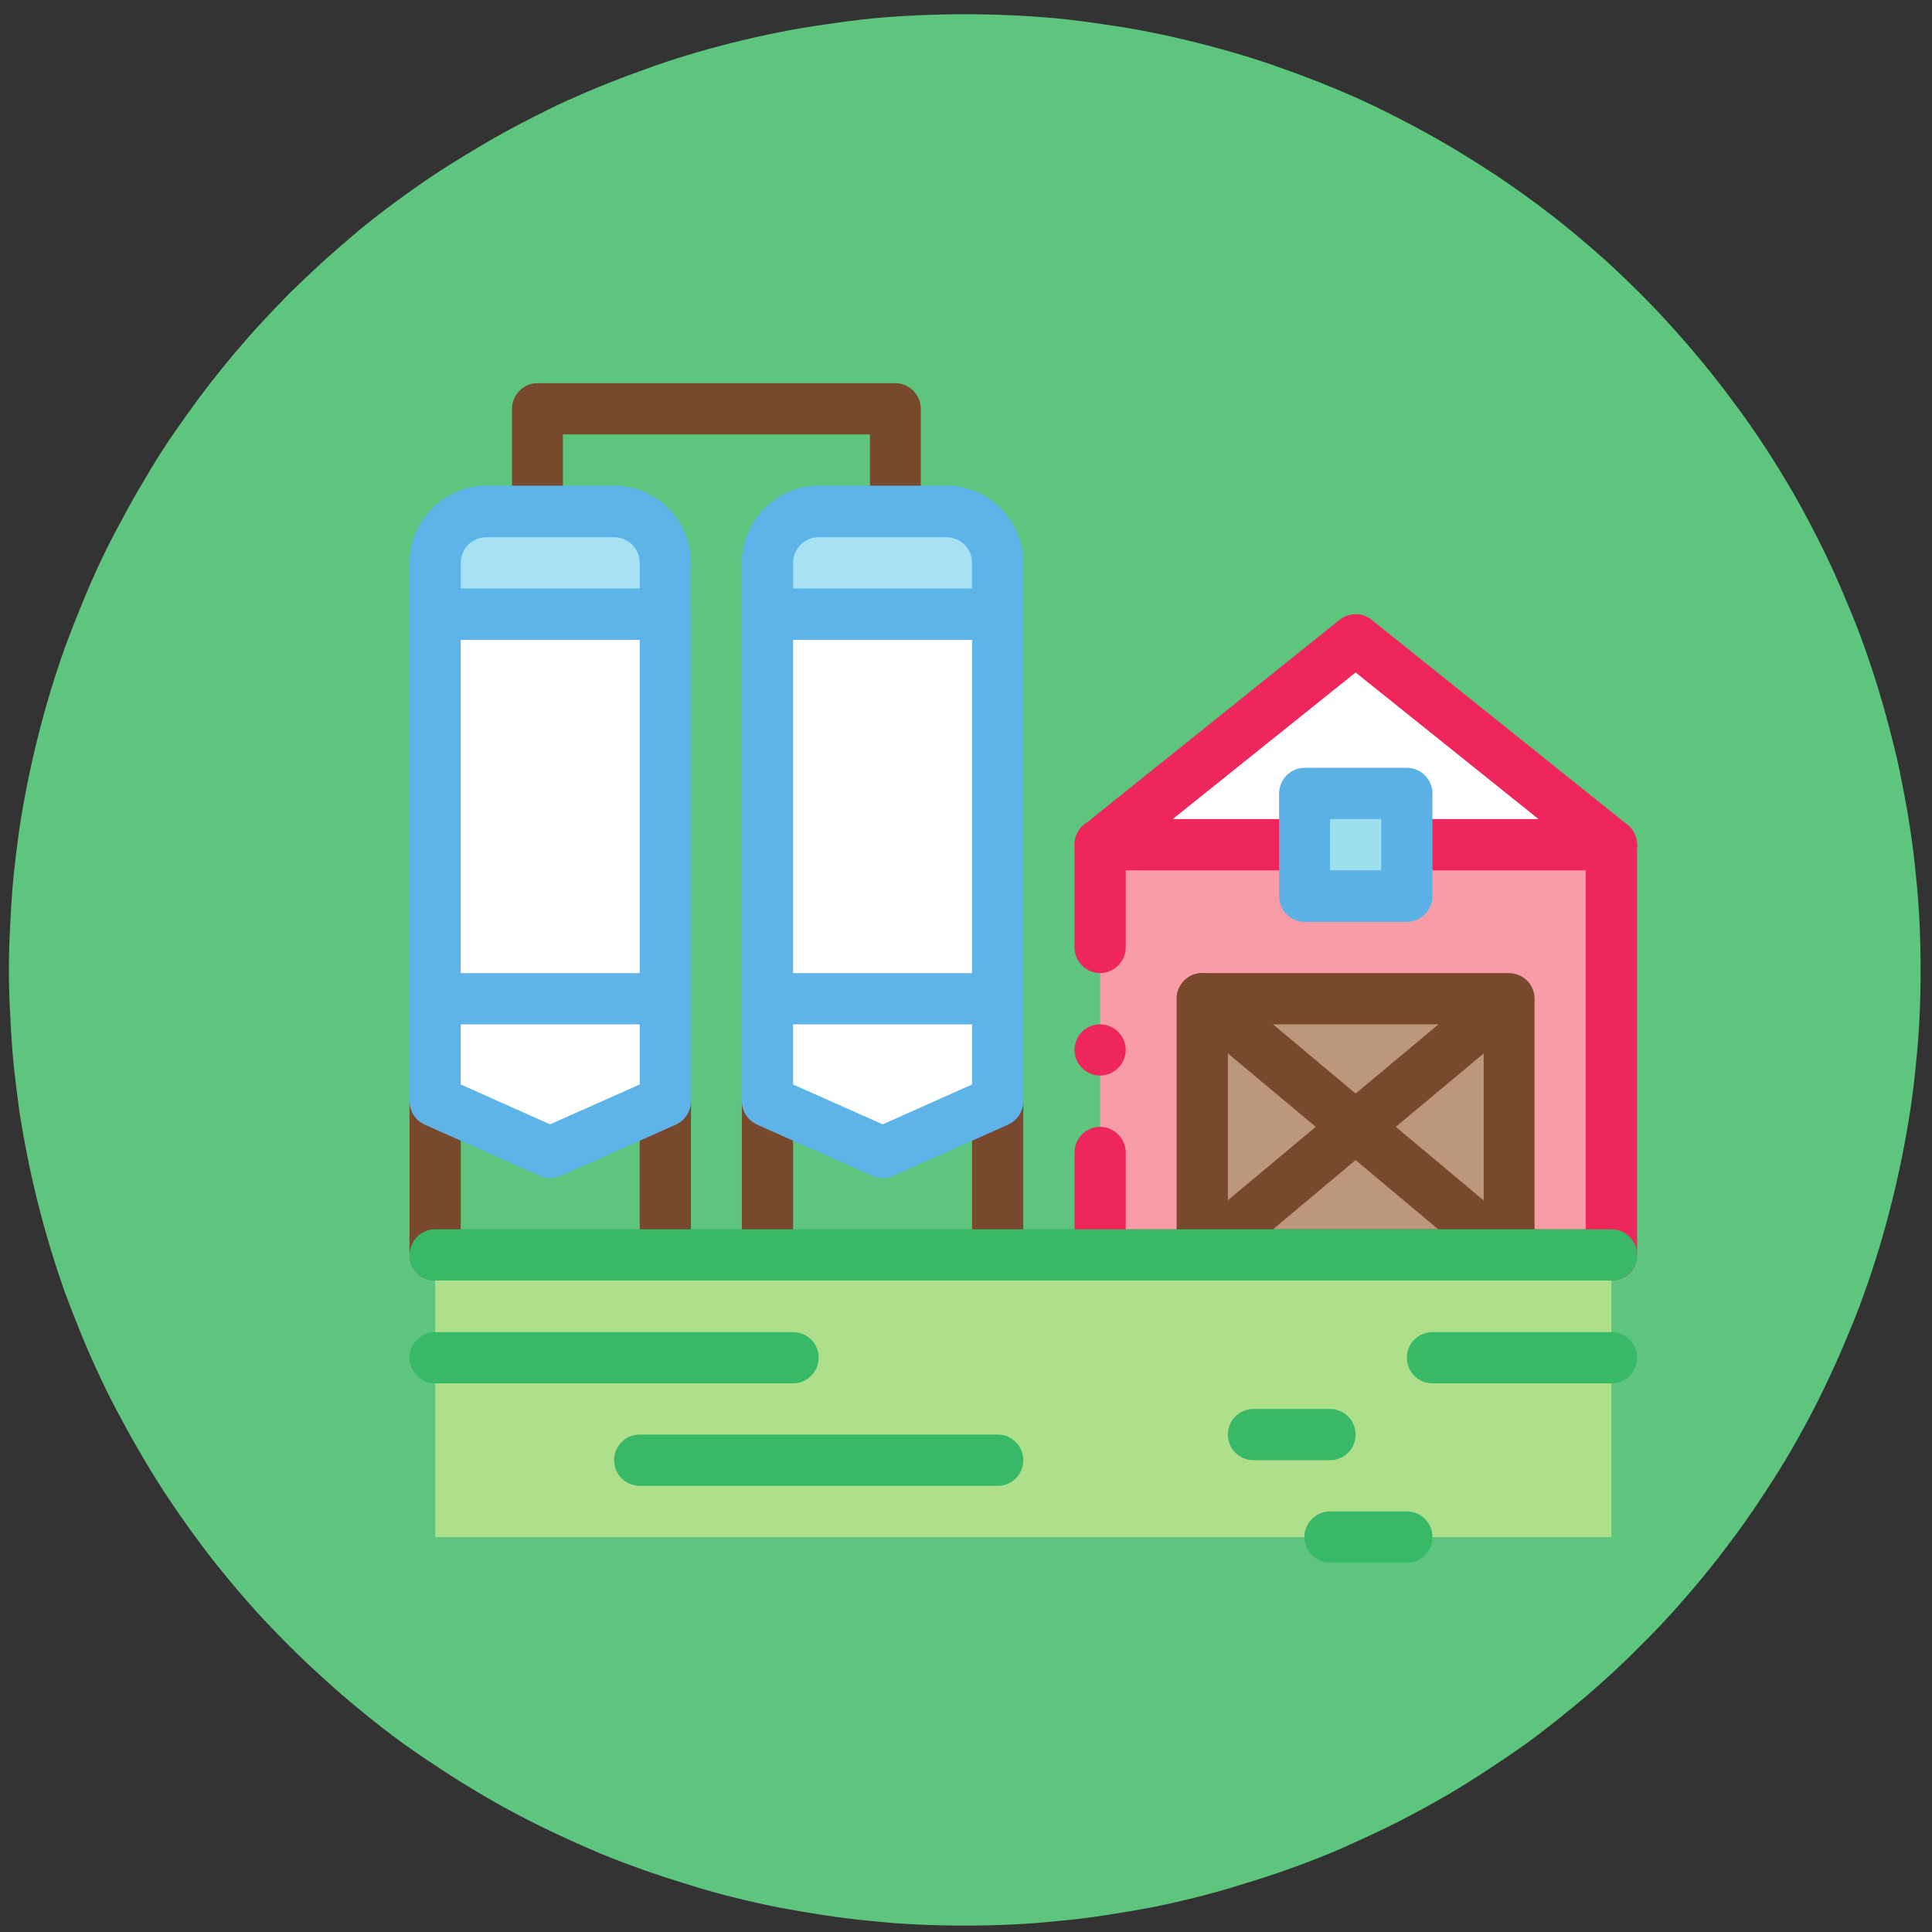 <svg version="1.2" xmlns="http://www.w3.org/2000/svg" viewBox="0 0 543 543" width="543" height="543">
	<rect x="0" y="0" width="543" height="543" fill="#333333" stroke="none"/>
	<title>objetivos-svg</title>
	<defs>
		<clipPath clipPathUnits="userSpaceOnUse" id="cp1">
			<path d="m-190.05 3.95h286.55v615.24h-286.55z"/>
		</clipPath>
		<clipPath clipPathUnits="userSpaceOnUse" id="cp2">
			<path d="m-224.65 3.95h321.15v615.3h-321.15z"/>
		</clipPath>
		<clipPath clipPathUnits="userSpaceOnUse" id="cp3">
			<path d="m-224.41 27.84h320.91v591.35h-320.91z"/>
		</clipPath>
	</defs>
	<style>
		.s0 { fill: #5ec57e } 
		.s1 { fill: #79492d } 
		.s2 { fill: #f89da8 } 
		.s3 { fill: #ee265c } 
		.s4 { fill: #ffffff } 
		.s5 { fill: #bc977c } 
		.s6 { fill: #9edfee } 
		.s7 { fill: #5bb1e6 } 
		.s8 { fill: #5eb4e8 } 
		.s9 { fill: #a6e2f1 } 
		.s10 { fill: #aedf8b } 
		.s11 { fill: #38b968 } 
	</style>
	<g id="Clip-Path: Mask" clip-path="url(#cp1)">
		<g id="Mask">
		</g>
	</g>
	<g id="Clip-Path: Mask" clip-path="url(#cp2)">
		<g id="Mask">
		</g>
	</g>
	<g id="Clip-Path: Mask" clip-path="url(#cp3)">
		<g id="Mask">
		</g>
	</g>
	<path id="Path 47" class="s0" d="m539.8 272.6q0 6.6-0.3 13.2-0.3 6.6-1 13.1-0.6 6.6-1.6 13.1-1 6.5-2.3 13-1.3 6.5-2.9 12.9-1.6 6.4-3.5 12.7-1.9 6.3-4.1 12.5-2.2 6.2-4.8 12.3-2.5 6.1-5.3 12-2.8 6-5.9 11.8-3.1 5.8-6.5 11.5-3.4 5.6-7.1 11.1-3.6 5.5-7.6 10.8-3.9 5.3-8.1 10.4-4.2 5.1-8.6 10-4.4 4.9-9.1 9.5-4.6 4.7-9.5 9.1-4.9 4.5-10 8.6-5.1 4.2-10.4 8.2-5.3 3.9-10.8 7.5-5.5 3.7-11.1 7.1-5.7 3.4-11.5 6.5-5.8 3.1-11.8 5.9-5.9 2.8-12 5.4-6.1 2.5-12.3 4.7-6.2 2.2-12.6 4.1-6.3 2-12.7 3.6-6.4 1.6-12.8 2.9-6.5 1.2-13 2.2-6.5 1-13.1 1.6-6.6 0.7-13.2 1-6.5 0.3-13.1 0.3-6.6 0-13.2-0.3-6.6-0.3-13.2-1-6.5-0.6-13-1.6-6.6-1-13-2.2-6.5-1.3-12.9-2.9-6.4-1.6-12.7-3.6-6.3-1.9-12.5-4.1-6.2-2.2-12.3-4.7-6.1-2.6-12.1-5.4-5.9-2.8-11.8-5.9-5.8-3.1-11.4-6.5-5.7-3.4-11.2-7.1-5.5-3.6-10.8-7.5-5.3-4-10.4-8.2-5-4.1-9.9-8.6-4.9-4.4-9.6-9.1-4.6-4.6-9.1-9.5-4.4-4.9-8.6-10-4.2-5.1-8.1-10.4-3.9-5.3-7.6-10.8-3.7-5.5-7-11.1-3.4-5.7-6.5-11.5-3.2-5.8-6-11.8-2.8-5.9-5.3-12-2.5-6.1-4.8-12.3-2.2-6.2-4.1-12.5-1.9-6.3-3.5-12.7-1.6-6.4-2.9-12.9-1.3-6.5-2.3-13-0.9-6.5-1.6-13.1-0.6-6.5-0.9-13.1-0.4-6.6-0.4-13.2 0-6.6 0.4-13.2 0.3-6.6 0.9-13.1 0.7-6.6 1.6-13.1 1-6.6 2.3-13 1.3-6.5 2.9-12.9 1.6-6.4 3.5-12.7 1.9-6.3 4.1-12.5 2.3-6.2 4.8-12.3 2.5-6.1 5.3-12.1 2.8-5.9 6-11.7 3.1-5.9 6.5-11.5 3.3-5.7 7-11.2 3.7-5.4 7.6-10.7 3.9-5.3 8.1-10.4 4.2-5.1 8.6-10 4.5-4.9 9.1-9.6 4.7-4.6 9.6-9.1 4.9-4.4 9.9-8.6 5.1-4.2 10.4-8.1 5.3-3.9 10.8-7.6 5.5-3.6 11.2-7 5.6-3.4 11.4-6.5 5.9-3.1 11.8-6 6-2.8 12.1-5.3 6.1-2.5 12.3-4.7 6.2-2.3 12.5-4.2 6.3-1.9 12.7-3.5 6.4-1.6 12.9-2.9 6.4-1.3 13-2.2 6.5-1 13-1.7 6.6-0.6 13.2-0.9 6.6-0.3 13.2-0.3 6.6 0 13.1 0.3 6.6 0.3 13.2 0.9 6.6 0.7 13.1 1.7 6.5 0.9 13 2.2 6.4 1.3 12.8 2.9 6.4 1.6 12.7 3.5 6.4 1.9 12.6 4.2 6.2 2.2 12.3 4.7 6.1 2.5 12 5.3 6 2.9 11.8 6 5.8 3.1 11.5 6.5 5.6 3.4 11.1 7 5.5 3.7 10.8 7.6 5.3 3.9 10.4 8.1 5.1 4.2 10 8.6 4.9 4.5 9.5 9.1 4.7 4.7 9.1 9.6 4.4 4.9 8.6 10 4.2 5.1 8.1 10.4 4 5.3 7.6 10.7 3.7 5.5 7.1 11.2 3.4 5.6 6.5 11.5 3.1 5.8 5.9 11.7 2.8 6 5.3 12.1 2.6 6.1 4.8 12.3 2.2 6.2 4.1 12.5 1.9 6.3 3.5 12.7 1.7 6.4 2.9 12.9 1.3 6.4 2.3 13 1 6.5 1.6 13.1 0.7 6.5 1 13.1 0.3 6.6 0.3 13.2z"/>
	<path id="Path 48" class="s1" d="m251.7 151c-4 0-7.2-3.3-7.2-7.2v-21.7h-86.3v21.7c0 3.9-3.2 7.2-7.2 7.2-3.9 0-7.1-3.3-7.1-7.2v-28.9c0-3.9 3.2-7.2 7.1-7.2h100.7c3.9 0 7.1 3.3 7.1 7.2v28.9c0 3.9-3.2 7.2-7.1 7.2z"/>
	<path id="Path 49" class="s2" d="m309.2 237.4h143.7v115.3h-143.7z"/>
	<path id="Path 50" fill-rule="evenodd" class="s3" d="m452.9 359.9h-143.7c-2 0-3.8-0.7-5.2-2-1.3-1.4-2-3.2-2-5.2v-28.8c0-3.9 3.2-7.2 7.2-7.2 3.9 0 7.2 3.3 7.2 7.2v21.6h129.3v-100.9h-129.3v21.7c0 3.9-3.3 7.2-7.2 7.2-4 0-7.2-3.3-7.2-7.2v-28.9c0-1.8 0.8-3.7 2-5.1 1.4-1.3 3.3-2.1 5.2-2.1h143.7c1.9 0 3.7 0.8 5.1 2.1 1.3 1.4 2.1 3.3 2.1 5.1v115.3c0 2-0.7 3.8-2.1 5.2-1.4 1.3-3.2 2-5.1 2zm-143.7-57.6c-4 0-7.2-3.3-7.2-7.2 0-4 3.2-7.2 7.2-7.2 3.9 0 7.2 3.2 7.2 7.2 0 3.9-3.3 7.2-7.2 7.2z"/>
	<path id="Path 51" class="s4" d="m452.9 237.4h-143.7l71.8-57.6z"/>
	<path id="Path 52" fill-rule="evenodd" class="s3" d="m452.9 244.6h-143.7c-3.1 0-5.8-1.9-6.8-4.8-1-2.9-0.1-6.1 2.3-8l71.8-57.6c2.7-2.1 6.4-2.1 9 0l71.9 57.6c2.4 1.9 3.3 5.1 2.3 8-1 2.9-3.7 4.8-6.8 4.8zm-123.3-14.4h102.8l-51.4-41.2z"/>
	<path id="Path 53" class="s5" d="m424.1 352.7h-86.2v-72h86.2z"/>
	<path id="Path 54" fill-rule="evenodd" class="s1" d="m424.1 359.9h-86.2c-4 0-7.2-3.2-7.2-7.2v-72c0-4 3.2-7.2 7.2-7.2h86.2c4 0 7.2 3.2 7.2 7.2v72c0 4-3.2 7.2-7.2 7.2zm-79-14.4h71.9v-57.6h-71.9z"/>
	<path id="Path 55" class="s6" d="m395.4 251.9h-28.8v-28.9h28.8z"/>
	<path id="Path 56" fill-rule="evenodd" class="s7" d="m395.4 259.1h-28.8c-3.9 0-7.1-3.3-7.1-7.2v-28.9c0-3.9 3.2-7.2 7.1-7.2h28.8c4 0 7.2 3.3 7.2 7.2v28.9c0 3.9-3.2 7.2-7.2 7.2zm-21.6-14.5h14.4v-14.4h-14.4z"/>
	<path id="Path 57" class="s1" d="m337.9 359.9c-2.1 0-4.1-0.8-5.5-2.5-2.6-3.1-2.1-7.7 0.9-10.2l36.5-30.5-36.5-30.5c-3-2.5-3.5-7.1-0.9-10.1 2.5-3.1 7.1-3.5 10.1-1l43.1 36.1c1.7 1.3 2.6 3.4 2.6 5.5 0 2.1-0.9 4.2-2.6 5.5l-43.1 36.1c-1.3 1.1-3 1.6-4.6 1.6zm86.2 0c-1.6 0-3.2-0.5-4.6-1.6l-43.1-36.1c-1.6-1.3-2.6-3.4-2.6-5.5 0-2.1 1-4.2 2.6-5.5l37-30.9c3-2.6 7.6-2.2 10.1 0.9 2.5 3.1 2.1 7.6-0.9 10.2l-30.3 25.3 36.4 30.5c3.1 2.5 3.5 7.1 1 10.2-1.5 1.7-3.5 2.5-5.6 2.5zm-301.8 0c-4 0-7.2-3.2-7.2-7.2v-43.2c0-4 3.2-7.2 7.2-7.2 4 0 7.2 3.2 7.2 7.2v43.2c0 4-3.2 7.2-7.2 7.2zm64.7 0c-4 0-7.2-3.2-7.2-7.2v-43.2c0-4 3.2-7.2 7.2-7.2 4 0 7.2 3.2 7.2 7.2v43.2c0 4-3.2 7.2-7.2 7.2zm28.7 0c-3.9 0-7.2-3.2-7.2-7.2v-43.2c0-4 3.3-7.2 7.2-7.2 4 0 7.2 3.2 7.2 7.2v43.2c0 4-3.2 7.2-7.2 7.2zm64.7 0c-4 0-7.2-3.2-7.2-7.2v-43.2c0-4 3.2-7.2 7.2-7.2 4 0 7.2 3.2 7.2 7.2v43.2c0 4-3.2 7.2-7.2 7.2z"/>
	<path id="Path 58" class="s4" d="m280.4 309.5l-32.3 14.4-32.4-14.4v-136.9h64.7z"/>
	<path id="Path 59" fill-rule="evenodd" class="s8" d="m248.1 331.1c-1 0-2-0.2-2.9-0.6l-32.4-14.4c-2.6-1.2-4.3-3.7-4.3-6.6v-136.9c0-4 3.3-7.2 7.2-7.2h64.7c4 0 7.2 3.2 7.2 7.2v136.9c0 2.9-1.7 5.4-4.3 6.6l-32.3 14.4c-0.9 0.4-1.9 0.6-2.9 0.6zm-25.2-26.3l25.2 11.2 25.1-11.2v-125h-50.3zm57.5 4.7h0.1z"/>
	<path id="Path 60" class="s4" d="m187 309.5l-32.4 14.4-32.3-14.4v-136.9h64.7z"/>
	<path id="Path 61" fill-rule="evenodd" class="s8" d="m154.6 331.1c-1 0-2-0.2-2.9-0.6l-32.3-14.4c-2.6-1.2-4.3-3.7-4.3-6.6v-136.9c0-4 3.2-7.2 7.2-7.2h64.7c4 0 7.2 3.2 7.2 7.2v136.9c0 2.9-1.7 5.4-4.3 6.6l-32.3 14.4q-1.5 0.6-3 0.6zm-25.1-26.3l25.1 11.2 25.2-11.2v-125h-50.3z"/>
	<path id="Path 62" class="s9" d="m280.4 172.6h-64.7c0-15.9 12.9-28.8 28.8-28.8h7.2c15.8 0 28.7 12.9 28.7 28.8z"/>
	<path id="Path 63" fill-rule="evenodd" class="s8" d="m280.4 179.8h-64.7c-3.9 0-7.2-3.2-7.2-7.2v-14.4c0-11.9 9.7-21.7 21.6-21.7h35.9c11.9 0 21.6 9.8 21.6 21.7v14.4c0 4-3.2 7.2-7.2 7.2zm-57.5-14.4h50.3v-7.2c0-4-3.2-7.2-7.2-7.2h-35.9c-4 0-7.2 3.2-7.2 7.2z"/>
	<path id="Path 64" class="s9" d="m187 172.6h-64.7c0-15.9 12.9-28.8 28.7-28.8h7.2c15.9 0 28.8 12.9 28.8 28.8z"/>
	<path id="Path 65" fill-rule="evenodd" class="s8" d="m187 179.8h-64.7c-4 0-7.2-3.2-7.2-7.2v-14.4c0-11.9 9.7-21.7 21.6-21.7h35.9c11.9 0 21.6 9.8 21.6 21.7v14.4c0 4-3.2 7.2-7.2 7.2zm-57.5-14.4h50.3v-7.2c0-4-3.2-7.2-7.2-7.2h-35.9c-4 0-7.2 3.2-7.2 7.2zm57.5 122.5h-64.7c-4 0-7.2-3.2-7.2-7.2 0-4 3.2-7.2 7.2-7.2h64.7c4 0 7.2 3.2 7.2 7.2 0 4-3.2 7.2-7.2 7.2zm93.4 0h-64.7c-3.9 0-7.2-3.2-7.2-7.2 0-4 3.3-7.2 7.2-7.2h64.7c4 0 7.2 3.2 7.2 7.2 0 4-3.2 7.2-7.2 7.2z"/>
	<path id="Path 66" class="s10" d="m452.9 352.7h-330.6v79.3h330.6z"/>
	<path id="Path 67" class="s11" d="m452.9 359.9h-330.6c-4 0-7.2-3.2-7.2-7.2 0-3.9 3.2-7.2 7.2-7.2h330.6c4 0 7.2 3.3 7.2 7.2 0 4-3.2 7.2-7.2 7.2z"/>
	<path id="Path 68" class="s11" d="m222.9 388.8h-100.6c-4 0-7.2-3.3-7.2-7.2 0-4 3.2-7.2 7.2-7.2h100.6c4 0 7.2 3.2 7.2 7.2 0 3.9-3.2 7.2-7.2 7.2zm57.5 28.8h-100.6c-4 0-7.2-3.2-7.2-7.2 0-4 3.2-7.2 7.2-7.2h100.6c4 0 7.2 3.2 7.2 7.2 0 4-3.2 7.2-7.2 7.2z"/>
	<path id="Path 69" class="s11" d="m452.9 388.8h-50.3c-4 0-7.2-3.3-7.2-7.2 0-4 3.2-7.2 7.2-7.2h50.3c4 0 7.2 3.2 7.2 7.2 0 3.9-3.2 7.2-7.2 7.2z"/>
	<path id="Path 70" class="s11" d="m395.4 439.2h-21.6c-3.9 0-7.2-3.2-7.2-7.2 0-4 3.3-7.2 7.2-7.2h21.6c4 0 7.2 3.2 7.2 7.2 0 4-3.2 7.2-7.2 7.2z"/>
	<path id="Path 71" class="s11" d="m373.8 410.4h-21.5c-4 0-7.2-3.2-7.2-7.2 0-4 3.2-7.2 7.2-7.2h21.5c4 0 7.2 3.2 7.2 7.2 0 4-3.2 7.2-7.2 7.2z"/>
</svg>